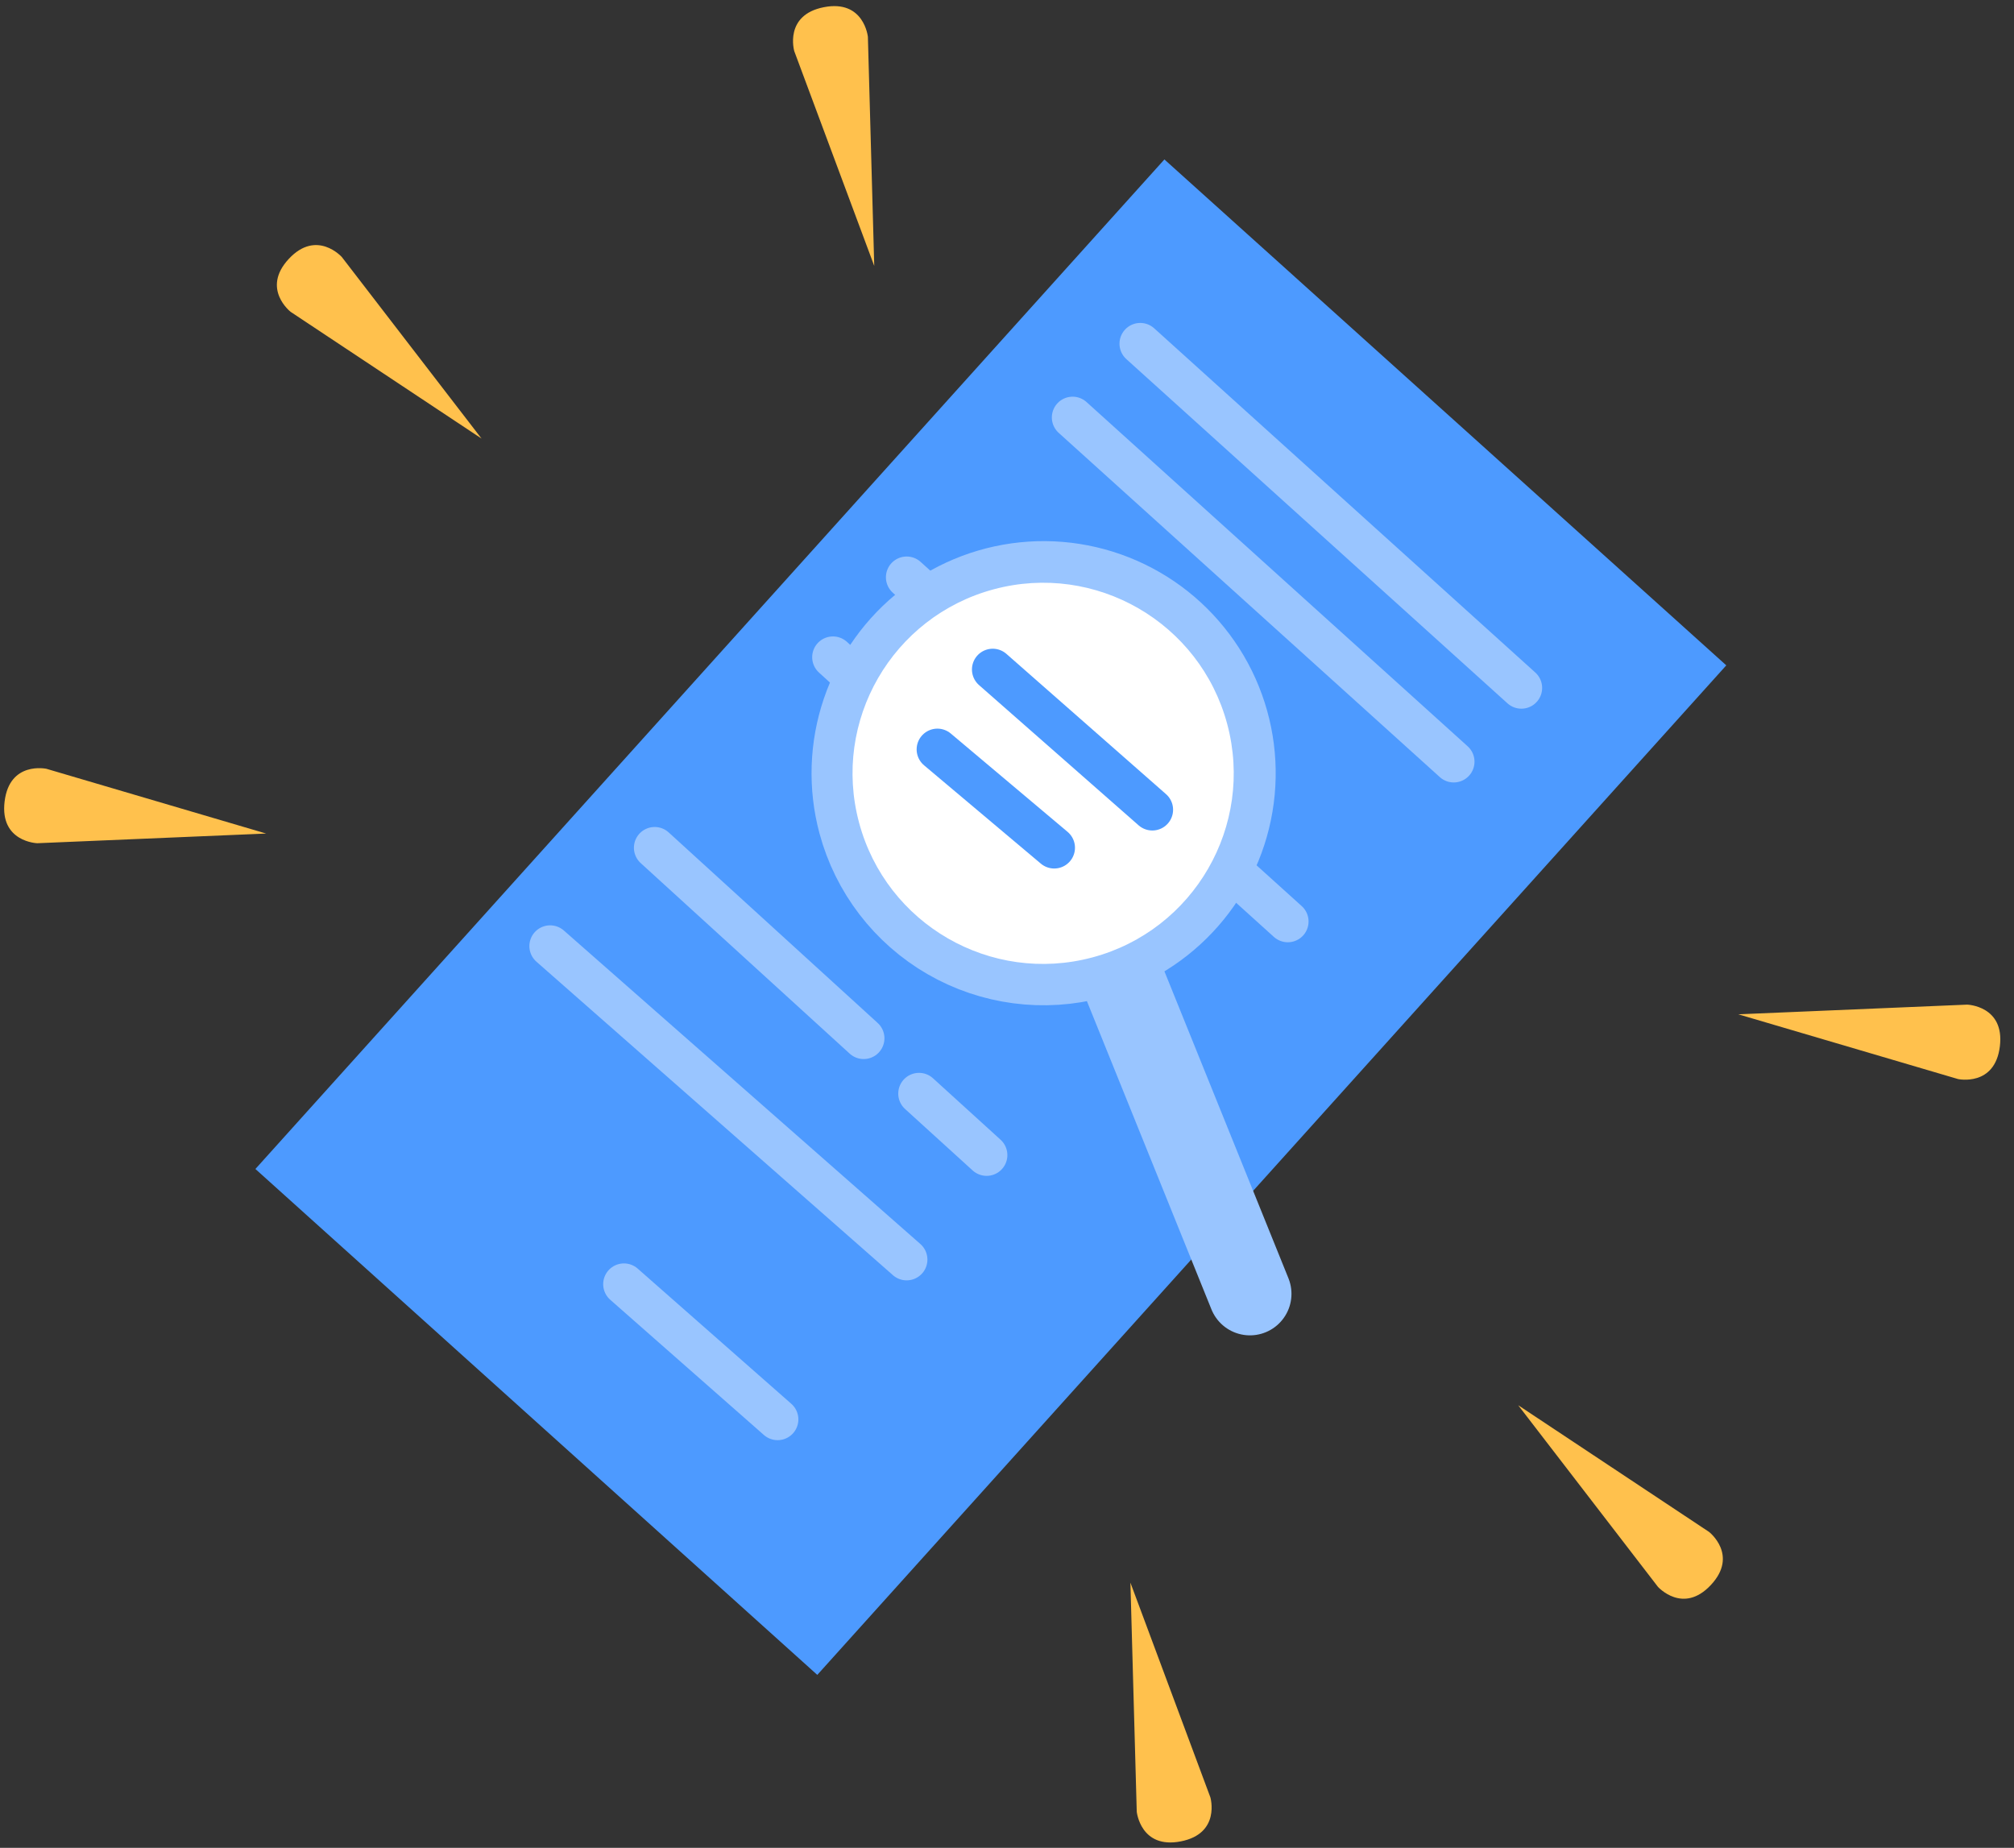 <svg width="97" height="89" viewBox="0 0 97 89" fill="none" xmlns="http://www.w3.org/2000/svg">
<rect x="0" y="0" width="97" height="89" fill="#333333" stroke="none"/>
<g clip-path="url(#clip0)">
<path d="M23.192 21.123L13.999 15.021C13.999 15.021 12.567 13.909 13.91 12.468C15.254 11.027 16.463 12.379 16.463 12.379L23.192 21.123Z" fill="#FFC14D"/>
<path d="M73.121 67.682L79.85 76.427C79.85 76.427 81.059 77.778 82.403 76.337C83.746 74.896 82.314 73.784 82.314 73.784L73.121 67.682Z" fill="#FFC14D"/>
<path d="M12.819 40.147L1.795 40.613C1.795 40.613 -0.018 40.556 0.222 38.6C0.462 36.645 2.235 37.028 2.235 37.028L12.819 40.147Z" fill="#FFC14D"/>
<path d="M83.722 48.853L94.306 51.972C94.306 51.972 96.078 52.355 96.319 50.4C96.559 48.444 94.746 48.387 94.746 48.387L83.722 48.853Z" fill="#FFC14D"/>
<path d="M42.106 12.808L38.254 2.464C38.254 2.464 37.747 0.722 39.682 0.346C41.617 -0.031 41.8 1.774 41.8 1.774L42.106 12.808Z" fill="#FFC14D"/>
<path d="M54.444 76.227L54.749 87.26C54.749 87.26 54.933 89.065 56.867 88.689C58.802 88.313 58.296 86.57 58.296 86.57L54.444 76.227Z" fill="#FFC14D"/>
<path d="M56.081 7.679L12.301 56.303L39.363 80.669L83.143 32.046L56.081 7.679Z" fill="#4D9AFF"/>
<path d="M54.918 16.554L73.274 33.133" stroke="#99C5FF" stroke-width="2" stroke-linecap="round"/>
<path d="M51.66 20.106L70.016 36.686" stroke="#99C5FF" stroke-width="2" stroke-linecap="round"/>
<path d="M43.668 27.804L62.024 44.383" stroke="#99C5FF" stroke-width="2" stroke-linecap="round"/>
<path d="M40.117 31.653L50.183 40.831" stroke="#99C5FF" stroke-width="2" stroke-linecap="round"/>
<path d="M31.531 40.831L41.597 50.008" stroke="#99C5FF" stroke-width="2" stroke-linecap="round"/>
<path d="M26.496 45.568L43.667 60.667" stroke="#99C5FF" stroke-width="2" stroke-linecap="round"/>
<path d="M30.051 61.851L37.452 68.364" stroke="#99C5FF" stroke-width="2" stroke-linecap="round"/>
<path d="M44.262 52.673L47.518 55.634" stroke="#99C5FF" stroke-width="2" stroke-linecap="round"/>
<path d="M53.832 46.552L60.201 62.316L53.832 46.552ZM41.399 39.616C40.929 37.862 40.99 36.009 41.573 34.29C42.157 32.572 43.237 31.064 44.677 29.959C46.117 28.854 47.852 28.201 49.664 28.082C51.475 27.963 53.281 28.385 54.853 29.292C56.425 30.2 57.692 31.553 58.495 33.181C59.298 34.809 59.6 36.639 59.363 38.438C59.126 40.238 58.361 41.927 57.164 43.292C55.967 44.657 54.393 45.636 52.639 46.105C50.288 46.736 47.783 46.406 45.675 45.189C43.567 43.972 42.029 41.967 41.399 39.616V39.616Z" fill="#99C5FF" stroke="#99C5FF" stroke-width="4" stroke-linecap="round" stroke-linejoin="round"/>
<path d="M52.616 46.112C57.512 44.8 60.417 39.768 59.106 34.872C57.794 29.976 52.761 27.07 47.865 28.382C42.969 29.694 40.063 34.726 41.375 39.622C42.687 44.519 47.72 47.424 52.616 46.112Z" fill="white"/>
<path d="M47.812 32.245L55.499 39" stroke="#4D9AFF" stroke-width="2" stroke-linecap="round"/>
<path d="M45.148 36.094L50.774 40.831" stroke="#4D9AFF" stroke-width="2" stroke-linecap="round"/>
</g>
<defs>
<clipPath id="clip0">
<rect width="96.537" height="89" fill="white"/>
</clipPath>
</defs>
</svg>
